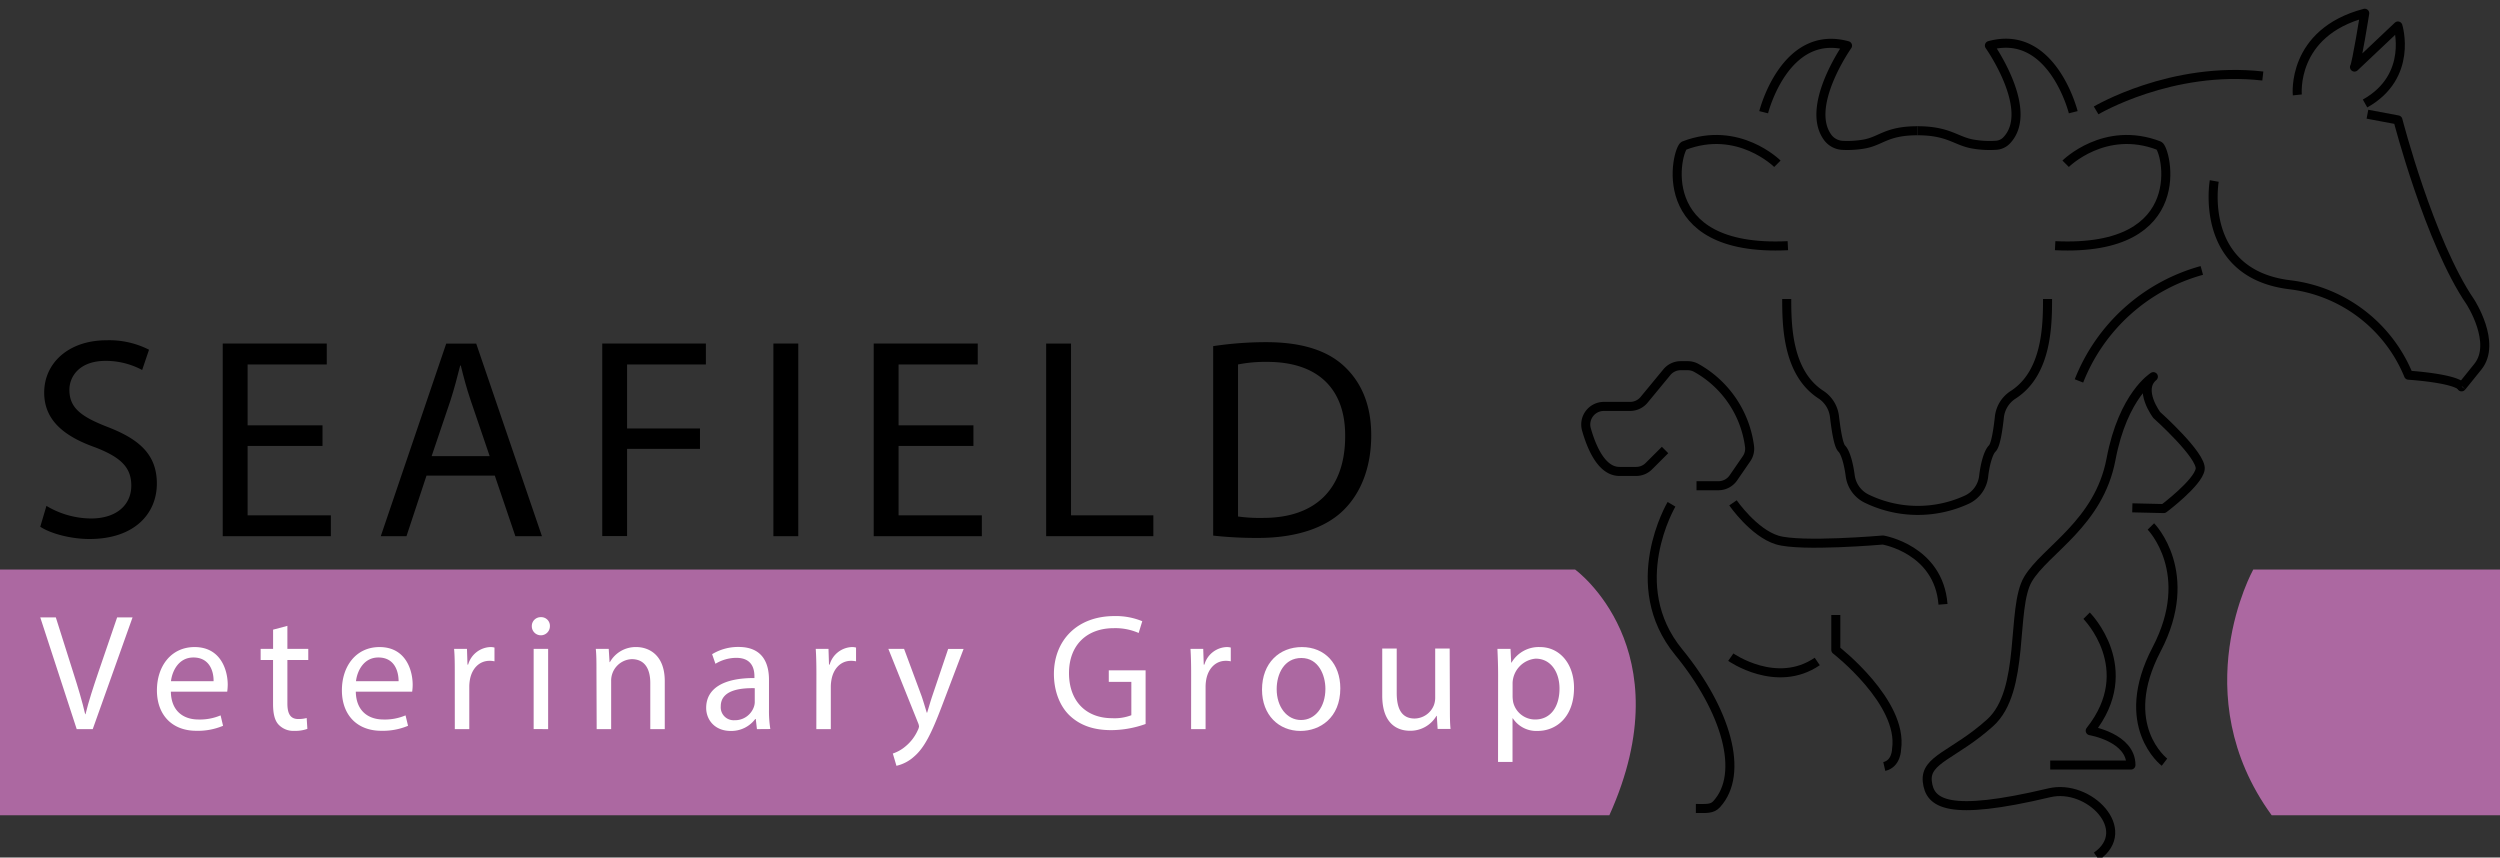 <svg id="Layer_1" data-name="Layer 1" xmlns="http://www.w3.org/2000/svg" viewBox="0 0 690.62 236.89"><rect x="0" y="0" width="690.62" height="236.89" fill="#333333" stroke="none"/><defs><style>.cls-1{fill:none;stroke:#000;stroke-linejoin:round;stroke-width:2.5px;}.cls-2{fill:#ac68a1;}.cls-3{fill:#fff;}</style></defs><title>Seafield- Logo</title><path d="M12.83,139.75a24.26,24.26,0,0,0,12.31,3.48c7,0,11.13-3.71,11.13-9.08,0-5-2.84-7.82-10-10.58-8.69-3.08-14.06-7.58-14.06-15.08C12.19,100.2,19.06,94,29.4,94a24.22,24.22,0,0,1,11.77,2.61l-1.9,5.6a21.26,21.26,0,0,0-10.1-2.52c-7.26,0-10,4.34-10,8,0,5,3.24,7.42,10.58,10.27,9,3.47,13.58,7.81,13.58,15.63,0,8.21-6.08,15.31-18.63,15.31-5.13,0-10.74-1.5-13.58-3.39Z"/><path d="M89.09,123.18H68.4v19.18h23v5.76H61.53V94.91H90.27v5.77H68.4v16.81H89.09Z"/><path d="M117.82,131.39l-5.53,16.73h-7.1l18.08-53.21h8.28l18.16,53.21h-7.34l-5.68-16.73ZM135.27,126l-5.22-15.32c-1.18-3.47-2-6.63-2.76-9.71h-.16c-.79,3.16-1.65,6.4-2.68,9.63L119.24,126Z"/><path d="M166.37,94.91H195v5.77H173.23v17.68h20.14V124H173.23v24.08h-6.86Z"/><path d="M220.52,94.91v53.21h-6.87V94.91Z"/><path d="M268.91,123.18H248.23v19.18h23v5.76H241.36V94.91H270.1v5.77H248.23v16.81h20.68Z"/><path d="M289,94.91h6.87v47.45h22.74v5.76H289Z"/><path d="M335.14,95.62a98.64,98.64,0,0,1,14.61-1.1c9.86,0,16.89,2.29,21.55,6.63s7.5,10.5,7.5,19.1-2.69,15.79-7.66,20.69S358,148.6,347.61,148.6a109.36,109.36,0,0,1-12.47-.64ZM342,142.68a44.15,44.15,0,0,0,6.95.39c14.68,0,22.65-8.21,22.65-22.58.08-12.55-7-20.52-21.55-20.52a38.69,38.69,0,0,0-8.05.71Z"/><path class="cls-1" d="M565.63,82.6c0,7.46-.22,20.42-9.42,26.41a8.38,8.38,0,0,0-3.87,6.07c-.38,3.47-1,7.9-2,8.83-1.11,1.12-2,4.45-2.36,7.7a8.16,8.16,0,0,1-4.6,6.4,32.35,32.35,0,0,1-27.56-.19,8.22,8.22,0,0,1-4.71-6.46c-.42-3.17-1.26-6.36-2.34-7.45-.94-.93-1.59-5.36-2-8.83A8.41,8.41,0,0,0,503,109c-9.21-6-9.42-19-9.42-26.41"/><path class="cls-1" d="M570.63,45.24s10.78-10.79,25.78-5c1.92.74,9.48,29.47-28.68,27.63"/><path class="cls-1" d="M491,45.24s-10.79-10.79-25.79-5c-1.92.74-9.47,29.47,28.68,27.63"/><path class="cls-1" d="M487.21,31S493,7.87,510.37,12.61c0,0-12,17-5.32,25.55a5.46,5.46,0,0,0,4.07,2,26.8,26.8,0,0,0,5.72-.35c4.82-.81,6.18-3.69,14.87-3.69"/><path class="cls-1" d="M572.73,31s-5.79-23.16-23.16-18.42c0,0,12.72,18,4.7,26.26a4.38,4.38,0,0,1-2.84,1.29,27,27,0,0,1-6.33-.32c-4.82-.81-6.71-3.69-15.39-3.69"/><path class="cls-1" d="M579.05,30.5S599.83,18.13,625.1,21"/><path class="cls-1" d="M574.31,105.23a51,51,0,0,1,33.94-30.52"/><path class="cls-1" d="M611.68,50S607.2,75.5,632.46,78.65a40.7,40.7,0,0,1,32.9,25s12.63.79,14.73,3.16"/><path class="cls-1" d="M654,31.55l8.42,1.58s8.68,33.68,20,50.26c0,0,7.37,11.32,2.1,17.89s-4.47,5.53-4.47,5.53"/><path class="cls-1" d="M634.63,26.22S632.86,9.05,653.25,3.66c0,0-2.24,14.08-2.83,14.87l12-11.35s4.34,13.91-9.08,21.41"/><path class="cls-1" d="M594.18,145.43s12.63,12.82,1.58,33.94,2.17,31.18,2.17,31.18"/><path class="cls-1" d="M589.05,140.29l8.68.2s9.47-7.1,10.06-10.85-12-15-12-15-5.27-7-.93-10.59c0,0-8.35,5.06-11.7,22.82S565,151.94,560.23,160s-.59,30.79-10.46,39.67-18,10.06-17.36,16.18S538,225.7,566.15,219c10.86-2.57,23.49,10.26,13,17.56"/><path class="cls-1" d="M576.42,170.09s14.6,14.65,1,31.77c0,0,11.25,1.85,11.25,9.48h-22.3"/><path class="cls-1" d="M461.75,139.31s-13.22,22.3,2,40.85c13.09,16,18.27,33.49,10.46,42-1.26,1.37-2.77,1.18-5.73,1.18"/><path class="cls-1" d="M507.14,169.9v9.64s18.67,14.46,16.79,27.38c0,0,0,4.05-3.4,4.82"/><path class="cls-1" d="M478.13,181.54s12.63,8.88,23.88,1.19"/><path class="cls-1" d="M478.73,138.91s5.72,8.29,12.23,10.27,29.21,0,29.21,0,15.39,2.56,16.58,17.76"/><path class="cls-1" d="M468.66,134.18h6.08a5,5,0,0,0,4.08-2.14l3.65-5.3a4.88,4.88,0,0,0,.84-3.37,29.1,29.1,0,0,0-14.71-21.74,4.9,4.9,0,0,0-2.4-.61h-1.92a4.94,4.94,0,0,0-3.81,1.8l-6.31,7.65a5,5,0,0,1-3.82,1.8H443a5,5,0,0,0-4.77,6.28c1.46,5.18,4.26,11.68,9.13,11.68H452a4.91,4.91,0,0,0,3.49-1.45l4.48-4.47"/><path class="cls-2" d="M444.58,225.22H-.12V157.33H435.11s30.26,21.84,9.47,67.89"/><path class="cls-2" d="M627.55,225.22h63.33V157.33H622.46s-19.2,34.47,5.09,67.89"/><path class="cls-3" d="M21.19,201.42,11.12,170.55h4.3l4.81,15.21c1.33,4.16,2.47,7.92,3.3,11.54h.09c.87-3.58,2.15-7.47,3.52-11.5l5.22-15.25h4.26l-11,30.87Z"/><path class="cls-3" d="M47.2,191.07c.09,5.45,3.57,7.69,7.6,7.69a14.67,14.67,0,0,0,6.14-1.14l.68,2.88a17.92,17.92,0,0,1-7.37,1.38c-6.82,0-10.9-4.49-10.9-11.18s3.94-11.95,10.4-11.95c7.23,0,9.16,6.36,9.16,10.44a16.22,16.22,0,0,1-.14,1.88ZM59,188.18c.05-2.56-1-6.55-5.58-6.55-4.08,0-5.87,3.76-6.19,6.55Z"/><path class="cls-3" d="M79.39,172.89v6.36h5.77v3.07H79.39v12c0,2.75.77,4.31,3,4.31a8.76,8.76,0,0,0,2.33-.28l.19,3a9.92,9.92,0,0,1-3.58.55,5.61,5.61,0,0,1-4.35-1.7c-1.14-1.19-1.55-3.16-1.55-5.77V182.32H72v-3.07h3.44v-5.31Z"/><path class="cls-3" d="M98.29,191.07c.09,5.45,3.58,7.69,7.61,7.69a14.58,14.58,0,0,0,6.13-1.14l.69,2.88a18,18,0,0,1-7.37,1.38c-6.83,0-10.9-4.49-10.9-11.18s3.93-11.95,10.39-11.95c7.24,0,9.16,6.36,9.16,10.44a14.23,14.23,0,0,1-.14,1.88Zm11.82-2.89c0-2.56-1-6.55-5.59-6.55-4.07,0-5.86,3.76-6.18,6.55Z"/><path class="cls-3" d="M125.63,186.17c0-2.61,0-4.86-.19-6.92H129l.14,4.35h.18a6.66,6.66,0,0,1,6.14-4.85,4,4,0,0,1,1.14.14v3.8a6.08,6.08,0,0,0-1.37-.14c-2.84,0-4.86,2.15-5.41,5.18a11.41,11.41,0,0,0-.18,1.87v11.82h-4Z"/><path class="cls-3" d="M151.91,173a2.5,2.5,0,0,1-5,0,2.45,2.45,0,0,1,2.52-2.51A2.39,2.39,0,0,1,151.91,173Zm-4.49,28.4V179.25h4v22.17Z"/><path class="cls-3" d="M164.77,185.25c0-2.29,0-4.16-.18-6h3.57l.23,3.67h.09a8.16,8.16,0,0,1,7.33-4.17c3.07,0,7.83,1.83,7.83,9.43v13.24h-4V188.64c0-3.57-1.33-6.55-5.13-6.55a5.93,5.93,0,0,0-5.68,6v13.33h-4Z"/><path class="cls-3" d="M209.1,201.42l-.32-2.8h-.14a8.24,8.24,0,0,1-6.78,3.3c-4.49,0-6.78-3.16-6.78-6.36,0-5.36,4.76-8.29,13.33-8.25v-.45c0-1.84-.5-5.13-5-5.13a11.12,11.12,0,0,0-5.77,1.64l-.92-2.65a13.8,13.8,0,0,1,7.29-2c6.77,0,8.42,4.62,8.42,9.07v8.29a31.67,31.67,0,0,0,.37,5.31Zm-.6-11.31c-4.4-.09-9.39.68-9.39,5a3.57,3.57,0,0,0,3.8,3.85,5.52,5.52,0,0,0,5.36-3.71,4.18,4.18,0,0,0,.23-1.29Z"/><path class="cls-3" d="M225.53,186.17c0-2.61-.05-4.86-.18-6.92h3.52l.14,4.35h.18a6.66,6.66,0,0,1,6.14-4.85,4.07,4.07,0,0,1,1.15.14v3.8a6.24,6.24,0,0,0-1.38-.14c-2.84,0-4.85,2.15-5.4,5.18a11.35,11.35,0,0,0-.19,1.87v11.82h-4Z"/><path class="cls-3" d="M249.75,179.25l4.86,13.1c.5,1.47,1,3.21,1.41,4.53h.1c.41-1.32.87-3,1.42-4.62l4.39-13h4.26l-6,15.8c-2.89,7.61-4.86,11.5-7.61,13.88a10.82,10.82,0,0,1-4.94,2.61l-1-3.39a10.59,10.59,0,0,0,3.53-2,12.27,12.27,0,0,0,3.39-4.49,2.94,2.94,0,0,0,.32-1,3.32,3.32,0,0,0-.28-1l-8.2-20.43Z"/><path class="cls-3" d="M316.47,200a28.56,28.56,0,0,1-9.48,1.7c-4.68,0-8.52-1.19-11.55-4.08-2.65-2.56-4.3-6.68-4.3-11.49.05-9.21,6.37-15.94,16.72-15.94a19.1,19.1,0,0,1,7.69,1.42l-1,3.25a16.05,16.05,0,0,0-6.83-1.33c-7.51,0-12.41,4.68-12.41,12.42s4.72,12.45,11.91,12.45a12.94,12.94,0,0,0,5.31-.82v-9.21H306.3v-3.2h10.17Z"/><path class="cls-3" d="M329.05,186.17c0-2.61-.05-4.86-.18-6.92h3.52l.14,4.35h.18a6.66,6.66,0,0,1,6.14-4.85,4.07,4.07,0,0,1,1.15.14v3.8a6.24,6.24,0,0,0-1.38-.14c-2.84,0-4.85,2.15-5.4,5.18a11.41,11.41,0,0,0-.18,1.87v11.82h-4Z"/><path class="cls-3" d="M370.26,190.15c0,8.2-5.68,11.77-11,11.77-6,0-10.63-4.39-10.63-11.4,0-7.42,4.86-11.77,11-11.77C366,178.75,370.26,183.37,370.26,190.15Zm-17.58.23c0,4.86,2.79,8.52,6.73,8.52s6.73-3.62,6.73-8.61c0-3.76-1.88-8.52-6.64-8.52S352.68,186.17,352.68,190.38Z"/><path class="cls-3" d="M400.53,195.37c0,2.29,0,4.31.18,6h-3.57l-.23-3.62h-.09a8.34,8.34,0,0,1-7.33,4.12c-3.48,0-7.65-1.92-7.65-9.71v-13h4v12.28c0,4.21,1.28,7.05,4.95,7.05a5.83,5.83,0,0,0,5.31-3.66,5.91,5.91,0,0,0,.37-2.07v-13.6h4Z"/><path class="cls-3" d="M413.85,186.49c0-2.84-.1-5.13-.19-7.24h3.62l.18,3.8h.09a8.72,8.72,0,0,1,7.88-4.3c5.36,0,9.39,4.53,9.39,11.27,0,8-4.85,11.9-10.07,11.9a7.77,7.77,0,0,1-6.83-3.48h-.09v12.05h-4Zm4,5.91a9.37,9.37,0,0,0,.18,1.65,6.22,6.22,0,0,0,6.05,4.71c4.26,0,6.73-3.48,6.73-8.56,0-4.44-2.33-8.25-6.59-8.25a7,7,0,0,0-6.37,6.65Z"/></svg>
